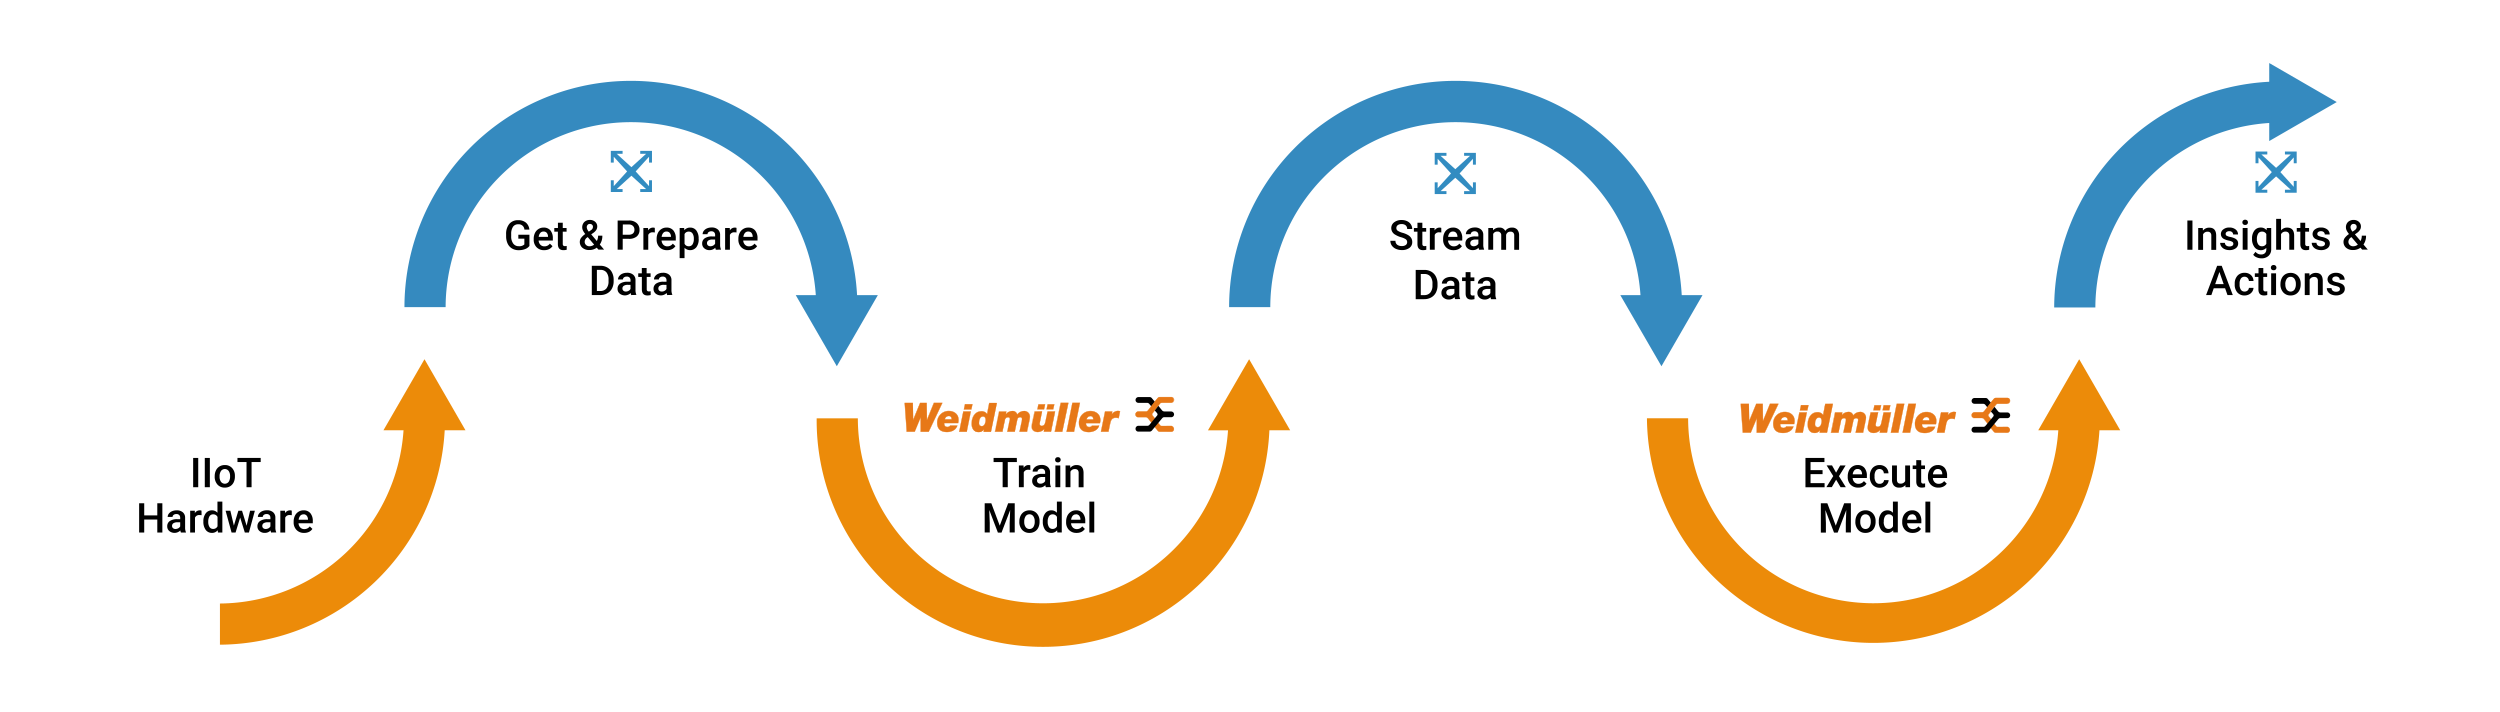 <svg xmlns="http://www.w3.org/2000/svg" viewBox="0 0 1214.29 346.03"><defs><style>.cls-1{fill:#fff;}.cls-2{fill:#ec8b09;}.cls-3{fill:#358abf;}.cls-4{fill:#e77817;}.cls-5{fill:#328cc1;}</style></defs><g id="Layer_2" data-name="Layer 2"><g id="Layer_2-2" data-name="Layer 2"><rect class="cls-1" width="1214.29" height="346.03"/><path class="cls-2" d="M1009.9,174.48,990,209h9.75a90,90,0,0,1-179.8-5.84h-20A110,110,0,0,0,1019.74,209h10.1Z"/><path class="cls-3" d="M807,177.88l19.94-34.54h-10.1A110,110,0,0,0,597,149.18h20a90,90,0,0,1,179.8-5.84H787Z"/><path class="cls-2" d="M606.72,174.48l-20,34.54h9.75a90,90,0,0,1-179.8-5.84h-20A110,110,0,0,0,616.56,209h10.1Z"/><path class="cls-3" d="M406.45,177.88l19.94-34.54h-10.1a110,110,0,0,0-219.84,5.84h20a90,90,0,0,1,179.8-5.84H386.5Z"/><g id="_40447896" data-name=" 40447896"><polygon class="cls-4" points="439.45 195.71 440.45 209.69 444.33 209.69 447.21 202.73 447.2 209.69 451.08 209.69 457.7 195.71 453.6 195.71 450.22 204.03 450.11 195.71 446.94 195.71 443.54 204.03 443.4 195.71 439.45 195.71"/></g><g id="_40537296" data-name=" 40537296"><path class="cls-4" d="M451.13,209.75h-4v-6.7l-2.78,6.7h-4v-.06l-1-14.05h4.08l.13,8.08,3.31-8.08h3.27v.06l.11,8,3.28-8.08h4.24l0,.09Zm-3.86-.13h3.78l6.55-13.85h-4l-3.36,8.29-.12,0-.11-8.26H447l-3.39,8.29-.12,0-.13-8.26h-3.82l1,13.85h3.78l2.87-6.91.12,0Z"/></g><g id="_40524360" data-name=" 40524360"><polygon class="cls-4" points="472.33 196.33 468.71 196.33 468.18 198.88 471.8 198.88 472.33 196.33"/></g><g id="_40518464" data-name=" 40518464"><path class="cls-4" d="M471.85,198.94H468.1l.56-2.67h3.75Zm-3.6-.13h3.5l.51-2.42h-3.5Z"/></g><g id="_40537232" data-name=" 40537232"><polygon class="cls-4" points="465.93 209.69 469.56 209.69 471.55 199.86 467.92 199.86 465.93 209.69"/></g><g id="_40537208" data-name=" 40537208"><path class="cls-4" d="M469.61,209.75h-3.76l0-.08,2-9.88h3.75v.08Zm-3.6-.13h3.49l2-9.7H468Z"/></g><g id="_42368160" data-name=" 42368160"><path class="cls-4" d="M461.53,206.74a1.56,1.56,0,0,1-1.43.68c-1.14,0-1.49-.84-1.49-1.85h6.78a6,6,0,0,0,.18-1.65c0-3-2.54-4.27-4.65-4.27a5.57,5.57,0,0,0-5.69,5.9c0,2.31,1.26,4.28,4.63,4.28,4.1,0,4.91-2.44,5.15-3.09Zm-2.6-3.05a1.89,1.89,0,0,1,1.88-1.6,1.24,1.24,0,0,1,1.38,1.28,1.75,1.75,0,0,1,0,.32Z"/></g><g id="_23394952" data-name=" 23394952"><path class="cls-4" d="M459.86,209.89c-3,0-4.7-1.58-4.7-4.34a5.64,5.64,0,0,1,5.77-6c2.34,0,4.71,1.49,4.71,4.34a6,6,0,0,1-.19,1.66v0h-6.76c0,1.14.49,1.72,1.42,1.72a1.43,1.43,0,0,0,1.37-.65l0,0h3.61l-.05.13a4.32,4.32,0,0,1-1.18,1.81A5.84,5.84,0,0,1,459.86,209.89Zm1.07-10.18a5.52,5.52,0,0,0-5.64,5.84c0,2.68,1.67,4.21,4.57,4.21,3.9,0,4.77-2.18,5.06-2.95h-3.36a1.61,1.61,0,0,1-1.46.67c-1,0-1.55-.66-1.55-1.91v-.06h6.79a5.76,5.76,0,0,0,.17-1.58C465.51,201.16,463.2,199.71,460.93,199.71Zm1.27,4h-3.36l0-.08a2,2,0,0,1,1.95-1.64,1.31,1.31,0,0,1,1.44,1.35,1.65,1.65,0,0,1,0,.32Zm-3.19-.13h3.09a1.94,1.94,0,0,0,0-.24,1.18,1.18,0,0,0-1.31-1.23A1.81,1.81,0,0,0,459,203.62Z"/></g><g id="_40521216" data-name=" 40521216"><path class="cls-4" d="M480.52,195.71l-.06.23-1,5.19a3,3,0,0,0-2.77-1.36c-2.84,0-4.72,2.51-4.72,6.11,0,1.16.41,4,3.47,4a2.92,2.92,0,0,0,2.53-1.4l-.18,1.25h3.55l2.87-14Zm-1.78,8.35c0,1.13-.48,2.94-1.89,2.94-1,0-1.33-.69-1.33-1.55,0-1.38.47-3.15,1.92-3.15.93,0,1.3.69,1.3,1.76Z"/></g><g id="_40521240" data-name=" 40521240"><path class="cls-4" d="M475.39,209.89a3.15,3.15,0,0,1-2.94-1.57,5.13,5.13,0,0,1-.6-2.44c0-3.69,1.93-6.17,4.79-6.17a3.07,3.07,0,0,1,2.73,1.26l1-5,.07-.29h3.77l0,.08-2.87,14h-3.68l.16-1.08A2.94,2.94,0,0,1,475.39,209.89Zm1.25-10.06c-2.79,0-4.66,2.43-4.66,6s2.84,3.88,3.41,3.88a2.84,2.84,0,0,0,2.48-1.37l.12.05-.18,1.18h3.43l2.84-13.85h-3.51l-.05.19-1.08,5.33-.09-.13A2.9,2.9,0,0,0,476.64,199.83Zm.21,7.24c-.89,0-1.4-.59-1.4-1.62,0-1.48.52-3.22,2-3.22.9,0,1.36.62,1.36,1.83S478.28,207.07,476.85,207.07Zm.59-4.71c-1.37,0-1.86,1.66-1.86,3.09a1.3,1.3,0,0,0,1.27,1.49c1.34,0,1.83-1.72,1.83-2.88S478.26,202.36,477.44,202.36Z"/></g><g id="_40521168" data-name=" 40521168"><path class="cls-4" d="M483.25,209.68h3.62l1.18-5.61a1.5,1.5,0,0,1,1.52-1.41.79.79,0,0,1,.91.88,4.38,4.38,0,0,1-.15.88l-1.09,5.26h3.62l1.25-5.92a1.31,1.31,0,0,1,1.37-1.1.83.83,0,0,1,.93.91c0,.28-.18,1.21-.21,1.4l-1,4.71h3.63l1.15-5.59a9.52,9.52,0,0,0,.22-1.5,2.69,2.69,0,0,0-3-2.94,4.08,4.08,0,0,0-3.14,1.69,2.3,2.3,0,0,0-2.53-1.69,4,4,0,0,0-3,1.6h0l.27-1.39h-3.51l-2,9.82Z"/></g><g id="_40521192" data-name=" 40521192"><path class="cls-4" d="M498.9,209.75h-3.75v-.08l1-4.76a10.42,10.42,0,0,0,.21-1.34.78.78,0,0,0-.87-.85,1.26,1.26,0,0,0-1.31,1.05l-1.26,6h-3.75l1.11-5.35a4.53,4.53,0,0,0,.15-.86c0-.55-.28-.82-.85-.82-.79,0-1.28.46-1.46,1.36l-1.18,5.67h-3.76l0-.08,2-9.88h3.64l-.25,1.29a4,4,0,0,1,3-1.49,2.35,2.35,0,0,1,2.56,1.61,4.09,4.09,0,0,1,3.11-1.61,2.77,2.77,0,0,1,3.08,3,6.66,6.66,0,0,1-.17,1.2c0,.11,0,.21-.05.31Zm-3.6-.13h3.5l1.14-5.55c0-.09,0-.2.06-.31a7.28,7.28,0,0,0,.16-1.17,2.63,2.63,0,0,0-3-2.88,4,4,0,0,0-3.09,1.67l-.08.1,0-.13c-.21-1-1.11-1.64-2.47-1.64a4,4,0,0,0-3,1.58l0,0h-.14l.27-1.39h-3.39l-2,9.7h3.5l1.16-5.56a1.57,1.57,0,0,1,1.59-1.46.85.85,0,0,1,1,.94,4.74,4.74,0,0,1-.14.89l-1.09,5.19h3.5l1.24-5.88a1.37,1.37,0,0,1,1.43-1.14.9.9,0,0,1,1,1,12.78,12.78,0,0,1-.21,1.36v0Z"/></g><g id="_40521456" data-name=" 40521456"><path class="cls-4" d="M512.43,199.86h-3.62l-.84,4c-.3,1.21-.37,3-2,3a.94.94,0,0,1-1-.89,4.09,4.09,0,0,1,.14-1l1.08-5.11h-3.62c-1.1,5.23-1.43,6.54-1.43,7.36,0,1.81,1.29,2.61,2.94,2.61a4.13,4.13,0,0,0,3.14-1.53h0l-.29,1.38h3.52l2-9.82Z"/></g><g id="_40522664" data-name=" 40522664"><path class="cls-4" d="M504,209.89c-1.88,0-3-1-3-2.67a28.8,28.8,0,0,1,.79-4.38c.18-.82.39-1.81.63-3l0-.05h3.75l0,.08L505.14,205a3.74,3.74,0,0,0-.15,1,.88.88,0,0,0,1,.83c1.34,0,1.59-1.25,1.81-2.36,0-.21.08-.4.13-.58l.85-4.06h3.75v.08l-2,9.88h-3.64l.27-1.28A4.21,4.21,0,0,1,504,209.89Zm-1.46-10c-.25,1.17-.45,2.14-.63,3a28.53,28.53,0,0,0-.79,4.35c0,1.62,1,2.54,2.88,2.54a4,4,0,0,0,3.09-1.5l0,0h.14l-.29,1.38h3.39l2-9.7h-3.5l-.83,4c0,.18-.08.37-.12.57-.24,1.16-.5,2.47-1.94,2.47a1,1,0,0,1-1.1-1,4.15,4.15,0,0,1,.14-1l1.07-5Z"/></g><g id="_42376512" data-name=" 42376512"><polygon class="cls-4" points="503.87 198.82 507.09 198.82 507.61 196.38 504.38 196.38 503.87 198.82"/></g><g id="_40523224" data-name=" 40523224"><path class="cls-4" d="M507.14,198.88h-3.35l.54-2.56h3.35v.07Zm-3.2-.12H507l.49-2.32h-3.1Z"/></g><g id="_40522784" data-name=" 40522784"><polygon class="cls-4" points="508.35 198.82 511.57 198.82 512.09 196.38 508.86 196.38 508.35 198.82"/></g><g id="_42377208" data-name=" 42377208"><path class="cls-4" d="M511.62,198.88h-3.35l.54-2.56h3.35Zm-3.19-.12h3.09l.49-2.32h-3.1Z"/></g><g id="_42389096" data-name=" 42389096"><polygon class="cls-4" points="515.22 195.67 518.88 195.67 515.99 209.69 512.36 209.69 515.22 195.67"/></g><g id="_42390024" data-name=" 42390024"><path class="cls-4" d="M516,209.75h-3.76l0-.08,2.87-14.06H519v.07Zm-3.6-.13h3.5l2.86-13.89h-3.53Z"/></g><g id="_42390336" data-name=" 42390336"><polygon class="cls-4" points="520.88 195.67 524.53 195.67 521.69 209.69 518.06 209.69 520.88 195.67"/></g><g id="_42379168" data-name=" 42379168"><path class="cls-4" d="M521.74,209.75H518l0-.08,2.83-14.06h3.78v.07Zm-3.6-.13h3.5l2.82-13.89h-3.53Z"/></g><g id="_42414704" data-name=" 42414704"><path class="cls-4" d="M530.37,206.77a1.54,1.54,0,0,1-1.42.68c-1.14,0-1.49-.85-1.49-1.85h6.78a6.12,6.12,0,0,0,.18-1.65c0-3-2.55-4.27-4.65-4.27a5.57,5.57,0,0,0-5.7,5.9c0,2.31,1.28,4.28,4.65,4.28,4.1,0,4.9-2.45,5.13-3.09Zm-2.6-3.06a1.9,1.9,0,0,1,1.89-1.59A1.24,1.24,0,0,1,531,203.4c0,.09,0,.22,0,.31Z"/></g><g id="_42416296" data-name=" 42416296"><path class="cls-4" d="M528.72,209.92c-4.25,0-4.71-3-4.71-4.34a5.64,5.64,0,0,1,5.76-6c2.34,0,4.71,1.49,4.71,4.33a6,6,0,0,1-.18,1.66l0,0h-6.76c0,1.14.5,1.72,1.43,1.72a1.47,1.47,0,0,0,1.37-.64l0,0h3.6l-.05.13a4.23,4.23,0,0,1-1.17,1.81A5.8,5.8,0,0,1,528.72,209.92Zm1-10.17a5.51,5.51,0,0,0-5.63,5.83c0,2.68,1.67,4.21,4.58,4.21,3.9,0,4.76-2.18,5-3h-3.35a1.59,1.59,0,0,1-1.46.68c-1,0-1.55-.66-1.55-1.91v-.07h6.79a5.72,5.72,0,0,0,.17-1.58C534.36,201.19,532.05,199.75,529.77,199.75Zm1.28,4h-3.36l0-.08a2,2,0,0,1,1.95-1.64,1.31,1.31,0,0,1,1.44,1.35,2.13,2.13,0,0,1,0,.32Zm-3.19-.12h3.08a1,1,0,0,0,0-.25,1.18,1.18,0,0,0-1.31-1.22A1.8,1.8,0,0,0,527.86,203.65Z"/></g><g id="_42416216" data-name=" 42416216"><path class="cls-4" d="M534.77,209.68h3.62l.83-4.12c.42-2,1.19-2.66,2.73-2.66a4.19,4.19,0,0,1,1.39.24l.68-3.39a4,4,0,0,0-1.29-.14,3.66,3.66,0,0,0-2.76,1.72l0,.18.31-1.67h-3.51l-2,9.84Z"/></g><g id="_42415864" data-name=" 42415864"><path class="cls-4" d="M538.45,209.75h-3.76l0-.08,2-9.89h3.64l-.24,1.28a3.72,3.72,0,0,1,2.65-1.52,3.92,3.92,0,0,1,1.31.15l.05,0v.06l-.69,3.46-.07,0A4,4,0,0,0,542,203c-1.55,0-2.27.71-2.67,2.61Zm-3.61-.13h3.5l.82-4.07c.41-2,1.17-2.71,2.79-2.71a4.14,4.14,0,0,1,1.34.22l.65-3.26a3.7,3.7,0,0,0-1.21-.13,3.62,3.62,0,0,0-2.7,1.68l0,.17-.12,0,.3-1.59h-3.39Z"/></g><g id="_42376728" data-name=" 42376728"><path d="M552.92,195.67a1.37,1.37,0,0,1-1.37-1.37,1.44,1.44,0,0,1,1.37-1.44h5.53a1.35,1.35,0,0,1,1,.53l1.58,1.86-1.76,2.19-.85-1a1.47,1.47,0,0,0-1.22-.77Z"/></g><g id="_42385384" data-name=" 42385384"><path class="cls-4" d="M568.87,206.84a1.51,1.51,0,0,1,1.31,1.53,1.31,1.31,0,0,1-1.31,1.31h-5.52a1.36,1.36,0,0,1-1-.44l-1.68-2.07,1.72-2,1,1.21a1.16,1.16,0,0,0,1.16.51Z"/></g><g id="_42382144" data-name=" 42382144"><path class="cls-4" d="M563.35,209.75a1.43,1.43,0,0,1-1-.47l-1.71-2.11,0,0,1.77-2.11.05.06,1,1.21a1.11,1.11,0,0,0,1.11.49h4.31a1.59,1.59,0,0,1,1.38,1.59,1.38,1.38,0,0,1-1.38,1.39Zm-2.57-2.58,1.65,2a1.32,1.32,0,0,0,.92.41h5.52a1.25,1.25,0,0,0,1.25-1.26,1.45,1.45,0,0,0-1.25-1.46h-4.31a1.22,1.22,0,0,1-1.21-.54l-.93-1.14Z"/></g><g id="_42382064" data-name=" 42382064"><path class="cls-4" d="M569,195.66H564.6c-.7,0-.85.11-.85.11l-.13.11L560,200.56a1.12,1.12,0,0,0-.35.75,1.44,1.44,0,0,0,.39.75l1.07,1.41-1.69,2.05-1.81-2.29a1.55,1.55,0,0,0-1.1-.58h-3.71a1.33,1.33,0,0,1-1.28-1.36,1.41,1.41,0,0,1,1.32-1.42h3.71a1.16,1.16,0,0,0,.58-.12,2.53,2.53,0,0,0,.48-.41l3.79-4.93.93-1.09a1.42,1.42,0,0,1,.9-.46h5.61a1.31,1.31,0,0,1,1.31,1.31,1.4,1.4,0,0,1-1.23,1.49Z"/></g><g id="_42381920" data-name=" 42381920"><path class="cls-4" d="M559.45,205.62l-1.86-2.35a1.5,1.5,0,0,0-1-.56h-3.74a1.38,1.38,0,0,1-1.34-1.42,1.47,1.47,0,0,1,1.38-1.48h3.71a1.09,1.09,0,0,0,.54-.12,2.59,2.59,0,0,0,.47-.39l3.79-4.93.93-1.09a1.45,1.45,0,0,1,1-.49h5.61a1.38,1.38,0,0,1,1.38,1.38,1.48,1.48,0,0,1-1.29,1.56H564.6a2,2,0,0,0-.81.09l-.13.11-3.58,4.67a1.09,1.09,0,0,0-.34.71,1.51,1.51,0,0,0,.37.71l1.11,1.45,0,0Zm-2.88-3a1.59,1.59,0,0,1,1.12.61l1.76,2.23,1.61-1.95-1-1.37a1.49,1.49,0,0,1-.41-.79,1.23,1.23,0,0,1,.38-.8l3.58-4.67.14-.12s.19-.12.89-.12H569a1.33,1.33,0,0,0,1.17-1.43,1.25,1.25,0,0,0-1.25-1.25h-5.61a1.37,1.37,0,0,0-.86.44l-.92,1.09-3.79,4.93a2.49,2.49,0,0,1-.5.42,1.2,1.2,0,0,1-.61.13h-3.71a1.34,1.34,0,0,0-1.25,1.36,1.25,1.25,0,0,0,1.21,1.29h3.74Z"/></g><g id="_42465360" data-name=" 42465360"><path d="M568.89,199.87a1.41,1.41,0,0,1,1.37,1.41,1.37,1.37,0,0,1-1.37,1.36h-3.43a1.16,1.16,0,0,0-.56.15,2.07,2.07,0,0,0-.53.5L560.43,208l-.95,1.13a1.65,1.65,0,0,1-1,.52h-5.61a1.37,1.37,0,0,1-1.32-1.41,1.42,1.42,0,0,1,1.37-1.43h4.23a1.29,1.29,0,0,0,1.07-.38l3.66-4.42a1.16,1.16,0,0,0,.37-.78,1.53,1.53,0,0,0-.42-.77l-.94-1.07,1.73-2.27,1.75,2.12a1.46,1.46,0,0,0,1.09.6Z"/></g><g id="_40447896-2" data-name=" 40447896"><polygon class="cls-4" points="845.52 196.16 846.52 210.14 850.4 210.14 853.29 203.19 853.28 210.14 857.16 210.14 863.77 196.16 859.67 196.16 856.29 204.49 856.18 196.16 853.01 196.16 849.61 204.49 849.47 196.16 845.52 196.16"/></g><g id="_40537296-2" data-name=" 40537296"><path class="cls-4" d="M857.2,210.21h-4v-6.7l-2.78,6.7h-4v-.06l-1-14.05h4.08l.13,8.08L853,196.1h3.27v.06l.1,8,3.28-8.08h4.24l0,.09Zm-3.86-.13h3.78l6.56-13.85h-4l-3.36,8.28-.12,0-.11-8.26h-3.07l-3.39,8.28-.12,0-.13-8.26h-3.82l1,13.85h3.78l2.87-6.91.12,0Z"/></g><g id="_40524360-2" data-name=" 40524360"><polygon class="cls-4" points="878.4 196.79 874.78 196.79 874.25 199.34 877.87 199.34 878.4 196.79"/></g><g id="_40518464-2" data-name=" 40518464"><path class="cls-4" d="M877.92,199.4h-3.75l.56-2.67h3.75Zm-3.59-.13h3.49l.51-2.42h-3.5Z"/></g><g id="_40537232-2" data-name=" 40537232"><polygon class="cls-4" points="872 210.14 875.63 210.14 877.62 200.31 873.99 200.31 872 210.14"/></g><g id="_40537208-2" data-name=" 40537208"><path class="cls-4" d="M875.68,210.21h-3.75v-.08l2-9.88h3.76l0,.08Zm-3.6-.13h3.5l2-9.7H874Z"/></g><g id="_42368160-2" data-name=" 42368160"><path class="cls-4" d="M867.6,207.2a1.56,1.56,0,0,1-1.43.68c-1.14,0-1.49-.84-1.49-1.85h6.78a5.7,5.7,0,0,0,.19-1.65c0-3-2.55-4.27-4.65-4.27a5.57,5.57,0,0,0-5.7,5.9c0,2.31,1.27,4.28,4.63,4.28,4.11,0,4.91-2.44,5.15-3.09Zm-2.6-3a1.89,1.89,0,0,1,1.88-1.6,1.24,1.24,0,0,1,1.38,1.28,1.75,1.75,0,0,1,0,.32Z"/></g><g id="_23394952-2" data-name=" 23394952"><path class="cls-4" d="M865.93,210.35c-3,0-4.7-1.58-4.7-4.34a5.64,5.64,0,0,1,5.77-6c2.34,0,4.71,1.49,4.71,4.33a6.07,6.07,0,0,1-.19,1.67v0h-6.76c0,1.15.49,1.73,1.42,1.73a1.43,1.43,0,0,0,1.37-.65l0,0h3.61l0,.13a4.32,4.32,0,0,1-1.18,1.81A5.84,5.84,0,0,1,865.93,210.35ZM867,200.17a5.52,5.52,0,0,0-5.64,5.84c0,2.68,1.67,4.21,4.57,4.21,3.9,0,4.77-2.18,5.06-2.95h-3.35a1.63,1.63,0,0,1-1.47.67c-1,0-1.55-.66-1.55-1.91V206h6.79a5.79,5.79,0,0,0,.17-1.59C871.58,201.62,869.28,200.17,867,200.17Zm1.27,4h-3.36l0-.08a2,2,0,0,1,1.94-1.64,1.3,1.3,0,0,1,1.44,1.34,1.75,1.75,0,0,1,0,.33Zm-3.19-.13h3.09a2.11,2.11,0,0,0,0-.25,1.18,1.18,0,0,0-1.31-1.22A1.81,1.81,0,0,0,865.08,204.08Z"/></g><g id="_40521216-2" data-name=" 40521216"><path class="cls-4" d="M886.59,196.16l-.06.24-1,5.19a3,3,0,0,0-2.77-1.36c-2.83,0-4.72,2.51-4.72,6.11,0,1.16.41,3.95,3.47,3.95a2.94,2.94,0,0,0,2.54-1.4l-.19,1.25h3.56l2.86-14Zm-1.78,8.35c0,1.14-.47,3-1.88,3-1,0-1.34-.69-1.34-1.55,0-1.38.47-3.15,1.92-3.15.94,0,1.3.69,1.3,1.75Z"/></g><g id="_40521240-2" data-name=" 40521240"><path class="cls-4" d="M881.46,210.35a3.16,3.16,0,0,1-2.94-1.57,5.24,5.24,0,0,1-.59-2.44c0-3.69,1.92-6.18,4.78-6.18a3.13,3.13,0,0,1,2.74,1.26l1-5,.07-.29h3.77l0,.08-2.87,14h-3.68l.16-1.08A2.94,2.94,0,0,1,881.46,210.35Zm1.25-10.06c-2.78,0-4.66,2.43-4.66,6.05s2.84,3.88,3.41,3.88a2.87,2.87,0,0,0,2.48-1.37l.12.05-.17,1.18h3.42l2.84-13.85h-3.51l0,.18-1.09,5.34-.09-.13A2.9,2.9,0,0,0,882.71,200.29Zm.22,7.24c-.89,0-1.4-.59-1.4-1.62,0-1.49.52-3.22,2-3.22.9,0,1.36.62,1.36,1.82S884.35,207.53,882.93,207.53Zm.58-4.71c-.86,0-1.86.81-1.86,3.09a1.3,1.3,0,0,0,1.28,1.49c1.33,0,1.82-1.72,1.82-2.89S884.33,202.82,883.51,202.82Z"/></g><g id="_40521168-2" data-name=" 40521168"><path class="cls-4" d="M889.32,210.14H893l1.17-5.61a1.5,1.5,0,0,1,1.52-1.41.79.79,0,0,1,.91.88,5.2,5.2,0,0,1-.14.88l-1.1,5.26h3.62l1.25-5.92a1.31,1.31,0,0,1,1.37-1.1.84.84,0,0,1,.94.91c0,.28-.19,1.21-.22,1.4l-1,4.71h3.62l1.16-5.59a11,11,0,0,0,.22-1.51,2.69,2.69,0,0,0-3-2.93,4.08,4.08,0,0,0-3.15,1.69,2.3,2.3,0,0,0-2.53-1.69,4,4,0,0,0-3,1.6h0l.27-1.39h-3.52l-2,9.82Z"/></g><g id="_40521192-2" data-name=" 40521192"><path class="cls-4" d="M905,210.21h-3.75v-.08l1-4.72a10.61,10.61,0,0,0,.21-1.38.77.77,0,0,0-.87-.85,1.25,1.25,0,0,0-1.31,1l-1.26,6h-3.75l1.12-5.35a5,5,0,0,0,.14-.86c0-.55-.28-.82-.85-.82-.79,0-1.28.46-1.46,1.36L893,210.21h-3.76l0-.08,2-9.88h3.64l-.25,1.29a4,4,0,0,1,3-1.49,2.36,2.36,0,0,1,2.57,1.61,4.06,4.06,0,0,1,3.11-1.61,2.76,2.76,0,0,1,3.07,3,7.66,7.66,0,0,1-.16,1.19c0,.12-.05.23-.06.33Zm-3.6-.13h3.5l1.15-5.55a2.21,2.21,0,0,1,.06-.32,7.5,7.5,0,0,0,.15-1.17,2.62,2.62,0,0,0-2.94-2.87,4,4,0,0,0-3.1,1.67l-.08.1,0-.13c-.21-1-1.11-1.64-2.47-1.64a4,4,0,0,0-3,1.58l0,0h-.14l.27-1.39h-3.39l-2,9.7h3.5l1.16-5.56a1.55,1.55,0,0,1,1.58-1.46.86.86,0,0,1,1,.94,4.38,4.38,0,0,1-.15.88l-1.08,5.2h3.49l1.24-5.88a1.37,1.37,0,0,1,1.43-1.14.89.89,0,0,1,1,1,11.82,11.82,0,0,1-.22,1.4Z"/></g><g id="_40521456-2" data-name=" 40521456"><path class="cls-4" d="M918.51,200.32h-3.63l-.84,4c-.29,1.21-.37,3-2,3a.94.94,0,0,1-1-.89,3.84,3.84,0,0,1,.15-1l1.07-5.11H908.6c-1.1,5.23-1.43,6.54-1.43,7.36,0,1.81,1.29,2.61,2.94,2.61a4.16,4.16,0,0,0,3.14-1.53h0l-.3,1.38h3.52l2-9.82Z"/></g><g id="_40522664-2" data-name=" 40522664"><path class="cls-4" d="M910.11,210.35c-1.88,0-3-1-3-2.67a28.39,28.39,0,0,1,.8-4.41c.17-.82.38-1.79.63-3v-.05h3.75v.08l-1.08,5.11a3.74,3.74,0,0,0-.15,1,.88.88,0,0,0,1,.83c1.34,0,1.59-1.26,1.81-2.36,0-.21.08-.4.13-.58l.85-4.06h3.75v.08l-2,9.88h-3.64l.27-1.28A4.19,4.19,0,0,1,910.11,210.35Zm-1.46-10c-.24,1.15-.45,2.11-.62,2.92a29.79,29.79,0,0,0-.8,4.38c0,1.62,1,2.54,2.88,2.54a4,4,0,0,0,3.09-1.5l0,0h.14l-.29,1.38h3.39l2-9.7h-3.5l-.83,4q-.06.27-.12.57c-.24,1.16-.5,2.47-1.94,2.47a1,1,0,0,1-1.1-1,3.89,3.89,0,0,1,.15-1l1.06-5Z"/></g><g id="_42376512-2" data-name=" 42376512"><polygon class="cls-4" points="909.94 199.28 913.16 199.28 913.68 196.84 910.45 196.84 909.94 199.28"/></g><g id="_40523224-2" data-name=" 40523224"><path class="cls-4" d="M913.21,199.34h-3.35l.54-2.56h3.35v.07Zm-3.19-.12h3.09l.49-2.32h-3.1Z"/></g><g id="_40522784-2" data-name=" 40522784"><polygon class="cls-4" points="914.42 199.28 917.64 199.28 918.16 196.84 914.93 196.84 914.42 199.28"/></g><g id="_42377208-2" data-name=" 42377208"><path class="cls-4" d="M917.7,199.34h-3.35l.53-2.56h3.35Zm-3.2-.12h3.09l.49-2.32H915Z"/></g><g id="_42389096-2" data-name=" 42389096"><polygon class="cls-4" points="921.29 196.13 924.95 196.13 922.06 210.14 918.43 210.14 921.29 196.13"/></g><g id="_42390024-2" data-name=" 42390024"><path class="cls-4" d="M922.11,210.21h-3.75v-.08l2.87-14.06H925l0,.07Zm-3.6-.13H922l2.86-13.89h-3.53Z"/></g><g id="_42390336-2" data-name=" 42390336"><polygon class="cls-4" points="926.95 196.13 930.61 196.13 927.76 210.14 924.13 210.14 926.95 196.13"/></g><g id="_42379168-2" data-name=" 42379168"><path class="cls-4" d="M927.81,210.21h-3.75v-.08l2.83-14.06h3.78v.07Zm-3.6-.13h3.5l2.82-13.89H927Z"/></g><g id="_42414704-2" data-name=" 42414704"><path class="cls-4" d="M936.44,207.23a1.54,1.54,0,0,1-1.42.68c-1.14,0-1.49-.85-1.49-1.85h6.78a6.12,6.12,0,0,0,.18-1.65c0-3-2.54-4.27-4.65-4.27a5.56,5.56,0,0,0-5.69,5.9c0,2.3,1.27,4.27,4.64,4.27,4.1,0,4.9-2.44,5.13-3.08Zm-2.6-3.06a1.9,1.9,0,0,1,1.89-1.59,1.24,1.24,0,0,1,1.38,1.28,1.65,1.65,0,0,1,0,.31Z"/></g><g id="_42416296-2" data-name=" 42416296"><path class="cls-4" d="M934.79,210.38c-4.25,0-4.71-3-4.71-4.34a5.64,5.64,0,0,1,5.76-6c2.34,0,4.72,1.49,4.72,4.33a6,6,0,0,1-.19,1.66v.05H933.6c0,1.14.49,1.72,1.42,1.72a1.45,1.45,0,0,0,1.37-.64l0,0H940l0,.13a4.29,4.29,0,0,1-1.17,1.81A5.8,5.8,0,0,1,934.79,210.38Zm1.05-10.17a5.51,5.51,0,0,0-5.63,5.83c0,2.68,1.67,4.21,4.58,4.21,3.9,0,4.76-2.18,5-3h-3.35A1.59,1.59,0,0,1,935,208c-1,0-1.55-.66-1.55-1.91V206h6.79a5.72,5.72,0,0,0,.17-1.58C940.43,201.65,938.12,200.21,935.84,200.21Zm1.28,4h-3.36l0-.08a2,2,0,0,1,2-1.64,1.31,1.31,0,0,1,1.44,1.35,2.13,2.13,0,0,1,0,.32Zm-3.19-.12H937a2,2,0,0,0,0-.25,1.18,1.18,0,0,0-1.31-1.22A1.8,1.8,0,0,0,933.93,204.11Z"/></g><g id="_42416216-2" data-name=" 42416216"><path class="cls-4" d="M940.84,210.14h3.63l.82-4.12c.42-2,1.19-2.66,2.73-2.66a3.91,3.91,0,0,1,1.39.24l.68-3.39a3.92,3.92,0,0,0-1.28-.14,3.66,3.66,0,0,0-2.77,1.72l0,.18.31-1.67H942.8l-2,9.84Z"/></g><g id="_42415864-2" data-name=" 42415864"><path class="cls-4" d="M944.52,210.21h-3.76l0-.08,2-9.89h3.64l-.24,1.28a3.72,3.72,0,0,1,2.66-1.52,3.9,3.9,0,0,1,1.3.15l0,0v.06l-.69,3.45-.07,0a4.06,4.06,0,0,0-1.37-.24c-1.54,0-2.27.71-2.67,2.61Zm-3.6-.13h3.49l.82-4.08c.42-2,1.17-2.7,2.79-2.7a4.14,4.14,0,0,1,1.34.22l.66-3.26a3.74,3.74,0,0,0-1.21-.13,3.63,3.63,0,0,0-2.71,1.68l0,.17-.13,0,.3-1.59h-3.39Z"/></g><g id="_42376728-2" data-name=" 42376728"><path d="M959,196.12a1.36,1.36,0,0,1-1.36-1.36,1.44,1.44,0,0,1,1.36-1.45h5.53a1.34,1.34,0,0,1,1,.54l1.58,1.86-1.76,2.19-.85-1a1.47,1.47,0,0,0-1.22-.77Z"/></g><g id="_42385384-2" data-name=" 42385384"><path class="cls-4" d="M974.94,207.29a1.52,1.52,0,0,1,1.32,1.53,1.32,1.32,0,0,1-1.32,1.32h-5.52a1.36,1.36,0,0,1-1-.44l-1.68-2.07,1.72-2,1,1.2a1.13,1.13,0,0,0,1.15.52Z"/></g><g id="_42382144-2" data-name=" 42382144"><path class="cls-4" d="M969.42,210.21a1.37,1.37,0,0,1-1-.47l-1.72-2.11,0,0,1.77-2.11,0,.06,1,1.2a1.08,1.08,0,0,0,1.1.49h4.31a1.58,1.58,0,0,1,1.38,1.59,1.38,1.38,0,0,1-1.38,1.38Zm-2.57-2.58,1.65,2a1.35,1.35,0,0,0,.92.41h5.52a1.25,1.25,0,0,0,1.25-1.26,1.45,1.45,0,0,0-1.25-1.46h-4.31a1.2,1.2,0,0,1-1.2-.54l-.94-1.14Z"/></g><g id="_42382064-2" data-name=" 42382064"><path class="cls-4" d="M975,196.12h-4.36c-.7,0-.85.11-.85.11l-.13.11L966.1,201a1.12,1.12,0,0,0-.35.75,1.52,1.52,0,0,0,.39.75l1.07,1.41-1.69,2-1.81-2.29a1.52,1.52,0,0,0-1.1-.58h-3.7a1.33,1.33,0,0,1-1.28-1.36,1.41,1.41,0,0,1,1.31-1.42h3.71a1.22,1.22,0,0,0,.58-.13,2.31,2.31,0,0,0,.48-.4l3.79-4.93.93-1.09a1.42,1.42,0,0,1,.91-.47h5.6a1.32,1.32,0,0,1,1.32,1.32,1.4,1.4,0,0,1-1.23,1.49Z"/></g><g id="_42381920-2" data-name=" 42381920"><path class="cls-4" d="M965.52,206.08l-1.86-2.35a1.5,1.5,0,0,0-1-.56h-3.73a1.39,1.39,0,0,1-1.35-1.42,1.47,1.47,0,0,1,1.38-1.48h3.71a1.31,1.31,0,0,0,.55-.12,2.31,2.31,0,0,0,.46-.39l3.79-4.93.93-1.09a1.41,1.41,0,0,1,1-.49h5.6a1.38,1.38,0,0,1,1.38,1.38,1.48,1.48,0,0,1-1.29,1.56h-4.36a2,2,0,0,0-.81.09l-.13.11-3.58,4.67a1.06,1.06,0,0,0-.34.71,1.57,1.57,0,0,0,.37.71l1.11,1.45,0,0Zm-2.88-3a1.59,1.59,0,0,1,1.12.61l1.76,2.23,1.61-1.95-1-1.37a1.43,1.43,0,0,1-.4-.79,1.24,1.24,0,0,1,.37-.8l3.58-4.67.14-.12s.19-.12.89-.12H975a1.33,1.33,0,0,0,1.17-1.43,1.25,1.25,0,0,0-1.25-1.25h-5.6a1.3,1.3,0,0,0-.86.44l-.93,1.09-3.79,4.93a2.93,2.93,0,0,1-.5.42,1.2,1.2,0,0,1-.61.13h-3.71a1.34,1.34,0,0,0-1.25,1.36,1.25,1.25,0,0,0,1.22,1.29h3.73Z"/></g><g id="_42465360-2" data-name=" 42465360"><path d="M975,200.33a1.4,1.4,0,0,1,1.37,1.41A1.36,1.36,0,0,1,975,203.1h-3.43a1.23,1.23,0,0,0-.56.14,2.47,2.47,0,0,0-.53.51l-3.94,4.73-1,1.12a1.64,1.64,0,0,1-1,.53h-5.62a1.36,1.36,0,0,1-1.31-1.41A1.42,1.42,0,0,1,959,207.3h4.24a1.28,1.28,0,0,0,1.06-.38L968,202.5a1.2,1.2,0,0,0,.36-.78,1.46,1.46,0,0,0-.42-.77l-.94-1.07,1.74-2.27,1.74,2.12a1.46,1.46,0,0,0,1.09.6Z"/></g><path d="M96.28,236.65H93.82V222.43h2.46Z"/><path d="M101.93,236.65H99.47V222.43h2.46Z"/><path d="M104.29,231.26a6.21,6.21,0,0,1,.61-2.79,4.55,4.55,0,0,1,1.73-1.92,5,5,0,0,1,2.56-.67,4.6,4.6,0,0,1,3.47,1.38,5.41,5.41,0,0,1,1.44,3.65v.56a6.28,6.28,0,0,1-.6,2.79,4.43,4.43,0,0,1-1.72,1.91,4.86,4.86,0,0,1-2.58.67,4.6,4.6,0,0,1-3.58-1.49,5.71,5.71,0,0,1-1.34-4Zm2.37.21a4.22,4.22,0,0,0,.68,2.55,2.34,2.34,0,0,0,3.74,0,4.69,4.69,0,0,0,.67-2.75,4.17,4.17,0,0,0-.69-2.53,2.32,2.32,0,0,0-3.71,0A4.6,4.6,0,0,0,106.66,231.47Z"/><path d="M126.62,224.42h-4.43v12.23h-2.45V224.42h-4.4v-2h11.28Z"/><path d="M78.86,258.65H76.4v-6.31H70.05v6.31H67.58V244.43h2.47v5.92H76.4v-5.92h2.46Z"/><path d="M87.87,258.65a3.38,3.38,0,0,1-.27-1,4,4,0,0,1-5.38.27,2.88,2.88,0,0,1-1-2.24,3,3,0,0,1,1.25-2.6,6.12,6.12,0,0,1,3.59-.9h1.46v-.69a1.89,1.89,0,0,0-.46-1.32,1.82,1.82,0,0,0-1.4-.49,2.11,2.11,0,0,0-1.33.41,1.26,1.26,0,0,0-.51,1H81.44A2.66,2.66,0,0,1,82,249.5a3.9,3.9,0,0,1,1.57-1.19,5.58,5.58,0,0,1,2.21-.43,4.4,4.4,0,0,1,3,.94,3.33,3.33,0,0,1,1.13,2.62v4.76a5.39,5.39,0,0,0,.4,2.28v.17Zm-2.61-1.71a2.76,2.76,0,0,0,1.32-.34,2.32,2.32,0,0,0,.94-.92v-2H86.24a3.53,3.53,0,0,0-2,.46,1.48,1.48,0,0,0-.67,1.3,1.36,1.36,0,0,0,.46,1.09A1.74,1.74,0,0,0,85.26,256.94Z"/><path d="M97.91,250.25a5.15,5.15,0,0,0-1-.08,2.19,2.19,0,0,0-2.2,1.25v7.23H92.37V248.08h2.27l0,1.18a2.69,2.69,0,0,1,2.39-1.38,2.23,2.23,0,0,1,.84.14Z"/><path d="M98.78,253.28a6.27,6.27,0,0,1,1.13-3.92,3.64,3.64,0,0,1,3-1.48,3.42,3.42,0,0,1,2.71,1.18v-5.41H108v15h-2.14l-.12-1.1a3.5,3.5,0,0,1-2.84,1.29,3.64,3.64,0,0,1-3-1.49A6.56,6.56,0,0,1,98.78,253.28Zm2.37.21a4.41,4.41,0,0,0,.62,2.51,2,2,0,0,0,1.76.91,2.25,2.25,0,0,0,2.13-1.3V251.1a2.2,2.2,0,0,0-2.11-1.27,2,2,0,0,0-1.78.91A5,5,0,0,0,101.15,253.49Z"/><path d="M119.79,255.37l1.68-7.29h2.32l-2.88,10.57h-2l-2.26-7.26-2.23,7.26h-1.95l-2.89-10.57h2.31l1.71,7.22,2.17-7.22h1.79Z"/><path d="M131.69,258.65a3.67,3.67,0,0,1-.28-1,3.67,3.67,0,0,1-2.77,1.18,3.72,3.72,0,0,1-2.6-.91,2.88,2.88,0,0,1-1-2.24,3,3,0,0,1,1.25-2.6,6.1,6.1,0,0,1,3.59-.9h1.46v-.69a1.89,1.89,0,0,0-.46-1.32,1.84,1.84,0,0,0-1.4-.49,2.11,2.11,0,0,0-1.33.41,1.27,1.27,0,0,0-.52,1h-2.37a2.6,2.6,0,0,1,.58-1.63,3.87,3.87,0,0,1,1.56-1.19,5.67,5.67,0,0,1,2.22-.43,4.42,4.42,0,0,1,3,.94,3.33,3.33,0,0,1,1.13,2.62v4.76a5.39,5.39,0,0,0,.4,2.28v.17Zm-2.61-1.71a2.76,2.76,0,0,0,1.32-.34,2.32,2.32,0,0,0,.94-.92v-2h-1.28a3.59,3.59,0,0,0-2,.46,1.5,1.5,0,0,0-.66,1.3,1.39,1.39,0,0,0,.45,1.09A1.78,1.78,0,0,0,129.08,256.94Z"/><path d="M141.73,250.25a5.22,5.22,0,0,0-1-.08,2.19,2.19,0,0,0-2.2,1.25v7.23h-2.37V248.08h2.26l.06,1.18a2.69,2.69,0,0,1,2.39-1.38,2.3,2.3,0,0,1,.84.14Z"/><path d="M147.69,258.84a4.88,4.88,0,0,1-3.65-1.42,5.14,5.14,0,0,1-1.41-3.78v-.3a6.42,6.42,0,0,1,.61-2.82,4.64,4.64,0,0,1,1.72-1.94,4.44,4.44,0,0,1,2.46-.7,4.12,4.12,0,0,1,3.33,1.38,5.81,5.81,0,0,1,1.18,3.9v1H145a3.13,3.13,0,0,0,.87,2.07,2.63,2.63,0,0,0,1.93.77,3.22,3.22,0,0,0,2.66-1.32l1.28,1.22a4.34,4.34,0,0,1-1.7,1.47A5.3,5.3,0,0,1,147.69,258.84Zm-.28-9a2,2,0,0,0-1.58.68,3.55,3.55,0,0,0-.76,1.91h4.52v-.18a2.89,2.89,0,0,0-.64-1.8A2,2,0,0,0,147.41,249.79Z"/><path d="M257.15,119.47A4.73,4.73,0,0,1,255,121a8.63,8.63,0,0,1-3.11.52,6.12,6.12,0,0,1-3.16-.81,5.39,5.39,0,0,1-2.13-2.32,8.25,8.25,0,0,1-.77-3.52v-1.11a7.54,7.54,0,0,1,1.54-5,5.39,5.39,0,0,1,4.31-1.81,5.64,5.64,0,0,1,3.77,1.18,5.06,5.06,0,0,1,1.68,3.38h-2.42a2.73,2.73,0,0,0-3-2.57,2.93,2.93,0,0,0-2.53,1.2,6.14,6.14,0,0,0-.89,3.51v1.09a5.74,5.74,0,0,0,1,3.57,3.21,3.21,0,0,0,2.7,1.28,3.6,3.6,0,0,0,2.7-.86v-2.79h-2.93V114h5.39Z"/><path d="M264.29,121.51a4.89,4.89,0,0,1-3.66-1.42,5.13,5.13,0,0,1-1.4-3.78V116a6.32,6.32,0,0,1,.61-2.83,4.59,4.59,0,0,1,1.71-1.93,4.49,4.49,0,0,1,2.46-.7,4.16,4.16,0,0,1,3.34,1.38,5.86,5.86,0,0,1,1.17,3.9v1h-6.9a3.13,3.13,0,0,0,.87,2.07,2.63,2.63,0,0,0,1.93.77,3.21,3.21,0,0,0,2.66-1.32l1.28,1.22a4.27,4.27,0,0,1-1.7,1.47A5.25,5.25,0,0,1,264.29,121.51Zm-.29-9.05a2,2,0,0,0-1.57.68,3.48,3.48,0,0,0-.77,1.91h4.52v-.18a2.87,2.87,0,0,0-.63-1.8A2,2,0,0,0,264,112.46Z"/><path d="M273.34,108.18v2.57h1.86v1.76h-1.86v5.89a1.3,1.3,0,0,0,.24.88,1.1,1.1,0,0,0,.85.27,3.92,3.92,0,0,0,.83-.1v1.84a5.81,5.81,0,0,1-1.56.22c-1.82,0-2.73-1-2.73-3v-6h-1.74v-1.76H271v-2.57Z"/><path d="M281.62,117.48a3.23,3.23,0,0,1,.54-1.81,8.29,8.29,0,0,1,2.12-2,8.73,8.73,0,0,1-1.16-1.78,3.66,3.66,0,0,1,.69-4.06,3.77,3.77,0,0,1,2.73-1,3.67,3.67,0,0,1,2.55.91,3,3,0,0,1,1,2.26,3.11,3.11,0,0,1-.45,1.64,5.19,5.19,0,0,1-1.48,1.49l-1,.7,2.74,3.24a5.62,5.62,0,0,0,.6-2.6h2.06a7.09,7.09,0,0,1-1.23,4.3l2.09,2.47h-2.76l-.8-.94a5.88,5.88,0,0,1-3.63,1.14,4.91,4.91,0,0,1-3.38-1.12A3.69,3.69,0,0,1,281.62,117.48Zm4.71,2.14a3.57,3.57,0,0,0,2.24-.81l-3.1-3.66-.31.22a2.54,2.54,0,0,0-1.17,2,2.1,2.1,0,0,0,.64,1.6A2.34,2.34,0,0,0,286.33,119.62ZM285,110.46a3.65,3.65,0,0,0,1,2.06l1.09-.75.3-.24a1.78,1.78,0,0,0,.61-1.38,1.25,1.25,0,0,0-.42-1,1.52,1.52,0,0,0-1.07-.39,1.38,1.38,0,0,0-1.1.46A1.72,1.72,0,0,0,285,110.46Z"/><path d="M302.46,116v5.27H300V107.1h5.44a5.47,5.47,0,0,1,3.78,1.24,4.15,4.15,0,0,1,1.4,3.28,4,4,0,0,1-1.37,3.26A5.77,5.77,0,0,1,305.4,116Zm0-2h3a2.93,2.93,0,0,0,2-.62,2.28,2.28,0,0,0,.69-1.79,2.45,2.45,0,0,0-.7-1.84,2.69,2.69,0,0,0-1.93-.71h-3Z"/><path d="M318.07,112.92a5,5,0,0,0-1-.08,2.19,2.19,0,0,0-2.2,1.25v7.22h-2.37V110.75h2.26l.06,1.18a2.68,2.68,0,0,1,2.38-1.38,2.23,2.23,0,0,1,.84.14Z"/><path d="M324,121.51a4.92,4.92,0,0,1-3.66-1.42,5.17,5.17,0,0,1-1.4-3.78V116a6.46,6.46,0,0,1,.61-2.83,4.61,4.61,0,0,1,1.72-1.93,4.44,4.44,0,0,1,2.46-.7,4.12,4.12,0,0,1,3.33,1.38,5.81,5.81,0,0,1,1.18,3.9v1h-6.9a3.13,3.13,0,0,0,.87,2.07,2.61,2.61,0,0,0,1.93.77,3.19,3.19,0,0,0,2.65-1.32l1.28,1.22a4.24,4.24,0,0,1-1.69,1.47A5.3,5.3,0,0,1,324,121.51Zm-.28-9.05a2,2,0,0,0-1.58.68,3.56,3.56,0,0,0-.77,1.91h4.53v-.18a2.93,2.93,0,0,0-.64-1.8A2,2,0,0,0,323.76,112.46Z"/><path d="M339.37,116.14a6.3,6.3,0,0,1-1.11,3.91,3.87,3.87,0,0,1-5.77.32v5h-2.37V110.75h2.18l.1,1.07a3.5,3.5,0,0,1,2.84-1.27,3.59,3.59,0,0,1,3,1.44,6.42,6.42,0,0,1,1.1,4Zm-2.36-.21a4.42,4.42,0,0,0-.63-2.51,2.06,2.06,0,0,0-1.8-.92,2.18,2.18,0,0,0-2.09,1.2v4.69a2.2,2.2,0,0,0,2.11,1.23,2.05,2.05,0,0,0,1.77-.92A4.82,4.82,0,0,0,337,115.93Z"/><path d="M347.69,121.31a3.92,3.92,0,0,1-.27-1,3.67,3.67,0,0,1-2.77,1.18,3.72,3.72,0,0,1-2.6-.91,2.89,2.89,0,0,1-1-2.24,3,3,0,0,1,1.26-2.6,6.1,6.1,0,0,1,3.59-.9h1.45v-.69a1.85,1.85,0,0,0-.46-1.32,1.8,1.8,0,0,0-1.39-.49,2.15,2.15,0,0,0-1.33.4,1.27,1.27,0,0,0-.52,1h-2.37a2.65,2.65,0,0,1,.57-1.63,4,4,0,0,1,1.57-1.19,5.62,5.62,0,0,1,2.21-.43,4.38,4.38,0,0,1,3,.94,3.31,3.31,0,0,1,1.14,2.62v4.76a5.39,5.39,0,0,0,.4,2.28v.16Zm-2.6-1.7a2.66,2.66,0,0,0,1.32-.35,2.27,2.27,0,0,0,.93-.91v-2h-1.28a3.53,3.53,0,0,0-2,.46,1.5,1.5,0,0,0-.66,1.3,1.39,1.39,0,0,0,.45,1.09A1.76,1.76,0,0,0,345.09,119.61Z"/><path d="M357.73,112.92a5,5,0,0,0-1-.08,2.19,2.19,0,0,0-2.2,1.25v7.22H352.2V110.75h2.26l.06,1.18a2.67,2.67,0,0,1,2.38-1.38,2.23,2.23,0,0,1,.84.14Z"/><path d="M363.7,121.51a4.92,4.92,0,0,1-3.66-1.42,5.17,5.17,0,0,1-1.4-3.78V116a6.32,6.32,0,0,1,.61-2.83,4.61,4.61,0,0,1,1.72-1.93,4.44,4.44,0,0,1,2.46-.7,4.14,4.14,0,0,1,3.33,1.38,5.81,5.81,0,0,1,1.18,3.9v1H361a3.14,3.14,0,0,0,.88,2.07,2.61,2.61,0,0,0,1.93.77,3.21,3.21,0,0,0,2.65-1.32l1.28,1.22a4.31,4.31,0,0,1-1.69,1.47A5.3,5.3,0,0,1,363.7,121.51Zm-.28-9.05a2,2,0,0,0-1.58.68,3.56,3.56,0,0,0-.77,1.91h4.52v-.18a2.87,2.87,0,0,0-.63-1.8A2,2,0,0,0,363.42,112.46Z"/><path d="M287.45,143.31V129.1h4.2a6.55,6.55,0,0,1,3.34.84,5.65,5.65,0,0,1,2.26,2.38,7.5,7.5,0,0,1,.81,3.53v.72a7.5,7.5,0,0,1-.81,3.55,5.63,5.63,0,0,1-2.3,2.36,6.81,6.81,0,0,1-3.41.83Zm2.47-12.22v10.25h1.61a3.73,3.73,0,0,0,3-1.21,5.3,5.3,0,0,0,1.05-3.49v-.8a5.42,5.42,0,0,0-1-3.53,3.57,3.57,0,0,0-2.92-1.22Z"/><path d="M306.6,143.31a3.53,3.53,0,0,1-.27-1,4,4,0,0,1-5.37.27,2.86,2.86,0,0,1-1-2.24,3,3,0,0,1,1.25-2.6,6.12,6.12,0,0,1,3.59-.9h1.46v-.69a1.85,1.85,0,0,0-.46-1.32,1.82,1.82,0,0,0-1.4-.49,2.17,2.17,0,0,0-1.33.4,1.29,1.29,0,0,0-.51,1h-2.38a2.66,2.66,0,0,1,.58-1.63,3.9,3.9,0,0,1,1.57-1.19,5.62,5.62,0,0,1,2.21-.43,4.4,4.4,0,0,1,3,.94,3.33,3.33,0,0,1,1.13,2.62v4.76a5.55,5.55,0,0,0,.4,2.28v.16Zm-2.61-1.7a2.73,2.73,0,0,0,1.33-.35,2.27,2.27,0,0,0,.93-.91v-2H305a3.53,3.53,0,0,0-2,.46,1.48,1.48,0,0,0-.67,1.3,1.36,1.36,0,0,0,.46,1.09A1.74,1.74,0,0,0,304,141.61Z"/><path d="M314.08,130.18v2.57H316v1.76h-1.87v5.89a1.3,1.3,0,0,0,.24.88,1.1,1.1,0,0,0,.85.27,3.92,3.92,0,0,0,.83-.1v1.84a5.81,5.81,0,0,1-1.56.22c-1.82,0-2.73-1-2.73-3v-6H310v-1.76h1.74v-2.57Z"/><path d="M324.07,143.31a3.92,3.92,0,0,1-.27-1,4,4,0,0,1-5.37.27,2.89,2.89,0,0,1-1-2.24,3,3,0,0,1,1.26-2.6,6.07,6.07,0,0,1,3.58-.9h1.46v-.69a1.85,1.85,0,0,0-.46-1.32,1.82,1.82,0,0,0-1.4-.49,2.12,2.12,0,0,0-1.32.4,1.27,1.27,0,0,0-.52,1h-2.37a2.65,2.65,0,0,1,.57-1.63,3.9,3.9,0,0,1,1.57-1.19,5.62,5.62,0,0,1,2.21-.43,4.4,4.4,0,0,1,3,.94,3.33,3.33,0,0,1,1.13,2.62v4.76a5.55,5.55,0,0,0,.4,2.28v.16Zm-2.61-1.7a2.73,2.73,0,0,0,1.33-.35,2.27,2.27,0,0,0,.93-.91v-2h-1.28a3.53,3.53,0,0,0-2,.46,1.5,1.5,0,0,0-.67,1.3,1.36,1.36,0,0,0,.46,1.09A1.75,1.75,0,0,0,321.46,141.61Z"/><path d="M493.92,224.42h-4.43v12.22H487V224.42h-4.4v-2h11.28Z"/><path d="M500.46,228.25a5.22,5.22,0,0,0-1-.08,2.19,2.19,0,0,0-2.2,1.25v7.22h-2.37V226.08h2.27l.05,1.18a2.69,2.69,0,0,1,2.39-1.38,2.27,2.27,0,0,1,.84.14Z"/><path d="M508,236.64a3.47,3.47,0,0,1-.28-1,3.67,3.67,0,0,1-2.77,1.18,3.72,3.72,0,0,1-2.6-.91,2.88,2.88,0,0,1-1-2.24,3,3,0,0,1,1.25-2.6,6.1,6.1,0,0,1,3.59-.9h1.45v-.69a1.89,1.89,0,0,0-.45-1.32,1.84,1.84,0,0,0-1.4-.49,2.05,2.05,0,0,0-1.33.41,1.27,1.27,0,0,0-.52,1h-2.37a2.6,2.6,0,0,1,.58-1.63,3.78,3.78,0,0,1,1.56-1.19,5.63,5.63,0,0,1,2.22-.43,4.37,4.37,0,0,1,2.95.94,3.31,3.31,0,0,1,1.14,2.62v4.76a5.39,5.39,0,0,0,.4,2.28v.16Zm-2.61-1.7a2.66,2.66,0,0,0,1.32-.35,2.21,2.21,0,0,0,.93-.91v-2h-1.27a3.59,3.59,0,0,0-2,.46,1.5,1.5,0,0,0-.66,1.3,1.39,1.39,0,0,0,.45,1.09A1.78,1.78,0,0,0,505.37,234.94Z"/><path d="M512.49,223.33a1.25,1.25,0,0,1,.34-.9,1.31,1.31,0,0,1,1-.37,1.28,1.28,0,0,1,1,.37,1.33,1.33,0,0,1,0,1.8,1.3,1.3,0,0,1-1,.35,1.34,1.34,0,0,1-1-.35A1.25,1.25,0,0,1,512.49,223.33ZM515,236.64h-2.38V226.08H515Z"/><path d="M519.79,226.08l.07,1.22a3.79,3.79,0,0,1,3.08-1.42q3.3,0,3.36,3.78v7h-2.38V229.8a2.17,2.17,0,0,0-.43-1.49,1.83,1.83,0,0,0-1.42-.48,2.28,2.28,0,0,0-2.14,1.3v7.51h-2.37V226.08Z"/><path d="M481.49,244.43l4.1,10.89,4.09-10.89h3.19v14.21h-2.46V254l.25-6.27-4.2,10.95h-1.77L480.5,247.7l.24,6.26v4.68h-2.46V244.43Z"/><path d="M495.12,253.26a6.21,6.21,0,0,1,.61-2.79,4.61,4.61,0,0,1,1.73-1.92,5,5,0,0,1,2.56-.67,4.6,4.6,0,0,1,3.47,1.38,5.41,5.41,0,0,1,1.44,3.65v.56a6.28,6.28,0,0,1-.6,2.79,4.43,4.43,0,0,1-1.72,1.91,4.86,4.86,0,0,1-2.58.67,4.6,4.6,0,0,1-3.58-1.49,5.73,5.73,0,0,1-1.34-4Zm2.37.21a4.22,4.22,0,0,0,.68,2.55,2.34,2.34,0,0,0,3.74,0,4.69,4.69,0,0,0,.67-2.75,4.23,4.23,0,0,0-.69-2.54,2.2,2.2,0,0,0-1.87-.93,2.18,2.18,0,0,0-1.84.92A4.6,4.6,0,0,0,497.49,253.47Z"/><path d="M506.51,253.28a6.27,6.27,0,0,1,1.13-3.92,3.64,3.64,0,0,1,3-1.48,3.42,3.42,0,0,1,2.71,1.18v-5.42h2.37v15h-2.14l-.12-1.09a3.5,3.5,0,0,1-2.84,1.29,3.64,3.64,0,0,1-3-1.49A6.56,6.56,0,0,1,506.51,253.28Zm2.37.21a4.41,4.41,0,0,0,.62,2.51,2,2,0,0,0,1.76.91,2.25,2.25,0,0,0,2.13-1.3V251.1a2.21,2.21,0,0,0-2.11-1.27,2,2,0,0,0-1.78.91A5,5,0,0,0,508.88,253.49Z"/><path d="M522.89,258.84a4.88,4.88,0,0,1-3.65-1.42,5.14,5.14,0,0,1-1.41-3.78v-.3a6.49,6.49,0,0,1,.61-2.83,4.61,4.61,0,0,1,1.72-1.93,4.44,4.44,0,0,1,2.46-.7,4.12,4.12,0,0,1,3.33,1.38,5.81,5.81,0,0,1,1.18,3.9v1h-6.9a3.13,3.13,0,0,0,.87,2.07A2.63,2.63,0,0,0,523,257a3.22,3.22,0,0,0,2.66-1.32l1.28,1.22a4.34,4.34,0,0,1-1.7,1.47A5.3,5.3,0,0,1,522.89,258.84Zm-.28-9a2,2,0,0,0-1.58.68,3.55,3.55,0,0,0-.76,1.91h4.52v-.18a2.89,2.89,0,0,0-.64-1.8A2,2,0,0,0,522.61,249.79Z"/><path d="M531.5,258.64h-2.38v-15h2.38Z"/><path d="M683.48,117.65a1.71,1.71,0,0,0-.66-1.44,8.1,8.1,0,0,0-2.38-1A11.44,11.44,0,0,1,677.7,114a3.66,3.66,0,0,1-1.94-3.18,3.49,3.49,0,0,1,1.4-2.84,5.7,5.7,0,0,1,3.64-1.11,6.1,6.1,0,0,1,2.65.55,4.27,4.27,0,0,1,1.82,1.56,4,4,0,0,1,.67,2.24h-2.46a2.25,2.25,0,0,0-.7-1.75,2.89,2.89,0,0,0-2-.63,3,3,0,0,0-1.88.52,1.73,1.73,0,0,0-.67,1.45,1.56,1.56,0,0,0,.72,1.3,8.42,8.42,0,0,0,2.39,1,10.68,10.68,0,0,1,2.66,1.12,4.35,4.35,0,0,1,1.48,1.44,3.81,3.81,0,0,1,.47,1.91,3.38,3.38,0,0,1-1.37,2.83,5.88,5.88,0,0,1-3.69,1.05,7,7,0,0,1-2.84-.57,4.79,4.79,0,0,1-2-1.58,3.91,3.91,0,0,1-.72-2.34h2.47a2.29,2.29,0,0,0,.8,1.87,3.49,3.49,0,0,0,2.3.67,3.05,3.05,0,0,0,1.94-.53A1.67,1.67,0,0,0,683.48,117.65Z"/><path d="M690.86,108.18v2.57h1.86v1.76h-1.86v5.89a1.3,1.3,0,0,0,.24.88,1.1,1.1,0,0,0,.85.27,3.92,3.92,0,0,0,.83-.1v1.84a6.24,6.24,0,0,1-1.56.22c-1.82,0-2.74-1-2.74-3v-6h-1.73v-1.76h1.73v-2.57Z"/><path d="M700.07,112.92a5.22,5.22,0,0,0-1-.08,2.19,2.19,0,0,0-2.2,1.25v7.22h-2.37V110.75h2.27l.05,1.18a2.69,2.69,0,0,1,2.39-1.38,2.27,2.27,0,0,1,.84.14Z"/><path d="M706,121.51a4.88,4.88,0,0,1-3.65-1.42,5.13,5.13,0,0,1-1.4-3.78V116a6.32,6.32,0,0,1,.61-2.83,4.53,4.53,0,0,1,1.71-1.93,4.44,4.44,0,0,1,2.46-.7,4.16,4.16,0,0,1,3.34,1.38,5.86,5.86,0,0,1,1.17,3.9v1h-6.9a3.13,3.13,0,0,0,.87,2.07,2.63,2.63,0,0,0,1.93.77,3.22,3.22,0,0,0,2.66-1.32l1.28,1.22a4.34,4.34,0,0,1-1.7,1.47A5.27,5.27,0,0,1,706,121.51Zm-.28-9.05a2,2,0,0,0-1.58.68,3.55,3.55,0,0,0-.76,1.91h4.52v-.18a2.87,2.87,0,0,0-.64-1.8A2,2,0,0,0,705.75,112.46Z"/><path d="M718.43,121.31a3.47,3.47,0,0,1-.28-1,3.67,3.67,0,0,1-2.77,1.18,3.72,3.72,0,0,1-2.6-.91,2.88,2.88,0,0,1-1-2.24,3,3,0,0,1,1.25-2.6,6.1,6.1,0,0,1,3.59-.9h1.45v-.69a1.89,1.89,0,0,0-.45-1.32,1.84,1.84,0,0,0-1.4-.49,2.1,2.1,0,0,0-1.33.4,1.3,1.3,0,0,0-.52,1H712a2.6,2.6,0,0,1,.58-1.63,3.78,3.78,0,0,1,1.56-1.19,5.67,5.67,0,0,1,2.22-.43,4.37,4.37,0,0,1,2.95.94,3.31,3.31,0,0,1,1.14,2.62v4.76a5.39,5.39,0,0,0,.4,2.28v.16Zm-2.61-1.7a2.66,2.66,0,0,0,1.32-.35,2.15,2.15,0,0,0,.93-.91v-2H716.8a3.59,3.59,0,0,0-2,.46,1.5,1.5,0,0,0-.66,1.3,1.39,1.39,0,0,0,.45,1.09A1.78,1.78,0,0,0,715.82,119.61Z"/><path d="M725.16,110.75l.07,1.1a3.84,3.84,0,0,1,3-1.3,2.92,2.92,0,0,1,2.9,1.62,3.75,3.75,0,0,1,3.24-1.62,3.29,3.29,0,0,1,2.6,1,4.22,4.22,0,0,1,.88,2.85v6.94h-2.37v-6.87a2.1,2.1,0,0,0-.44-1.47,1.91,1.91,0,0,0-1.46-.47,2,2,0,0,0-1.32.43,2.33,2.33,0,0,0-.72,1.14v7.24h-2.37v-7a1.7,1.7,0,0,0-1.91-1.86,2.08,2.08,0,0,0-2,1.16v7.65h-2.37V110.75Z"/><path d="M687.63,145.31V131.1h4.19a6.59,6.59,0,0,1,3.35.84,5.71,5.71,0,0,1,2.26,2.38,7.62,7.62,0,0,1,.8,3.53v.72a7.61,7.61,0,0,1-.8,3.55,5.69,5.69,0,0,1-2.3,2.36,6.81,6.81,0,0,1-3.41.83Zm2.47-12.22v10.25h1.61a3.7,3.7,0,0,0,3-1.21,5.31,5.31,0,0,0,1.06-3.49v-.8a5.36,5.36,0,0,0-1-3.53,3.57,3.57,0,0,0-2.92-1.22Z"/><path d="M706.78,145.31a3.47,3.47,0,0,1-.28-1,3.67,3.67,0,0,1-2.77,1.18,3.72,3.72,0,0,1-2.6-.91,2.88,2.88,0,0,1-1-2.24,3,3,0,0,1,1.25-2.6,6.1,6.1,0,0,1,3.59-.9h1.45v-.69a1.89,1.89,0,0,0-.45-1.32,1.84,1.84,0,0,0-1.4-.49,2.1,2.1,0,0,0-1.33.4,1.3,1.3,0,0,0-.52,1h-2.37a2.6,2.6,0,0,1,.58-1.63,3.78,3.78,0,0,1,1.56-1.19,5.63,5.63,0,0,1,2.22-.43,4.37,4.37,0,0,1,2.95.94,3.31,3.31,0,0,1,1.14,2.62v4.76a5.39,5.39,0,0,0,.4,2.28v.16Zm-2.61-1.7a2.66,2.66,0,0,0,1.32-.35,2.21,2.21,0,0,0,.93-.91v-2h-1.27a3.57,3.57,0,0,0-2,.46,1.5,1.5,0,0,0-.66,1.3,1.39,1.39,0,0,0,.45,1.09A1.78,1.78,0,0,0,704.17,143.61Z"/><path d="M714.26,132.18v2.57h1.86v1.76h-1.86v5.89a1.3,1.3,0,0,0,.24.88,1.08,1.08,0,0,0,.85.27,4,4,0,0,0,.83-.1v1.84a6.24,6.24,0,0,1-1.56.22c-1.83,0-2.74-1-2.74-3v-6h-1.73v-1.76h1.73v-2.57Z"/><path d="M724.25,145.31a3.47,3.47,0,0,1-.28-1,3.67,3.67,0,0,1-2.77,1.18,3.72,3.72,0,0,1-2.6-.91,2.88,2.88,0,0,1-1-2.24,3,3,0,0,1,1.25-2.6,6.1,6.1,0,0,1,3.59-.9h1.46v-.69a1.89,1.89,0,0,0-.46-1.32,1.84,1.84,0,0,0-1.4-.49,2.1,2.1,0,0,0-1.33.4,1.3,1.3,0,0,0-.52,1h-2.37a2.6,2.6,0,0,1,.58-1.63A3.78,3.78,0,0,1,720,135a5.67,5.67,0,0,1,2.22-.43,4.42,4.42,0,0,1,3,.94,3.33,3.33,0,0,1,1.13,2.62v4.76a5.39,5.39,0,0,0,.4,2.28v.16Zm-2.61-1.7a2.66,2.66,0,0,0,1.32-.35,2.23,2.23,0,0,0,.94-.91v-2h-1.28a3.59,3.59,0,0,0-2,.46,1.5,1.5,0,0,0-.66,1.3,1.39,1.39,0,0,0,.45,1.09A1.78,1.78,0,0,0,721.64,143.61Z"/><path d="M885.25,230.3h-5.84v4.37h6.82v2h-9.29V222.43h9.22v2h-6.75v3.92h5.84Z"/><path d="M891.81,229.56l2-3.48h2.64l-3.24,5.2,3.34,5.36H894L891.84,233l-2.1,3.61H887.1l3.34-5.36-3.22-5.2h2.62Z"/><path d="M902.53,236.84a4.92,4.92,0,0,1-3.66-1.42,5.17,5.17,0,0,1-1.4-3.78v-.3a6.49,6.49,0,0,1,.61-2.83,4.61,4.61,0,0,1,1.72-1.93,4.44,4.44,0,0,1,2.46-.7,4.12,4.12,0,0,1,3.33,1.38,5.81,5.81,0,0,1,1.18,3.9v1h-6.91a3.19,3.19,0,0,0,.88,2.07,2.61,2.61,0,0,0,1.93.77,3.21,3.21,0,0,0,2.65-1.32l1.28,1.22a4.31,4.31,0,0,1-1.69,1.47A5.3,5.3,0,0,1,902.53,236.84Zm-.28-9.05a2,2,0,0,0-1.58.68,3.56,3.56,0,0,0-.77,1.91h4.53v-.18a3,3,0,0,0-.64-1.8A2,2,0,0,0,902.25,227.79Z"/><path d="M913,235a2.21,2.21,0,0,0,1.48-.52,1.79,1.79,0,0,0,.62-1.28h2.24a3.47,3.47,0,0,1-.62,1.84,4,4,0,0,1-1.56,1.35,4.7,4.7,0,0,1-2.13.5,4.51,4.51,0,0,1-3.52-1.44,5.69,5.69,0,0,1-1.29-4v-.24a5.66,5.66,0,0,1,1.28-3.87,4.5,4.5,0,0,1,3.52-1.45A4.34,4.34,0,0,1,916,227a4,4,0,0,1,1.25,2.89h-2.24a2.18,2.18,0,0,0-.62-1.5,2,2,0,0,0-1.48-.58,2.11,2.11,0,0,0-1.78.83,4.35,4.35,0,0,0-.63,2.54v.38a4.35,4.35,0,0,0,.62,2.56A2.09,2.09,0,0,0,913,235Z"/><path d="M925.48,235.61a3.69,3.69,0,0,1-3,1.23,3.25,3.25,0,0,1-2.6-1,4.27,4.27,0,0,1-.89-2.91v-6.84h2.38v6.81c0,1.35.55,2,1.67,2a2.35,2.35,0,0,0,2.33-1.24v-7.59h2.37v10.56h-2.23Z"/><path d="M933.17,223.51v2.57H935v1.76h-1.86v5.89a1.36,1.36,0,0,0,.23.88,1.12,1.12,0,0,0,.86.27,3.42,3.42,0,0,0,.83-.1v1.84a6.24,6.24,0,0,1-1.56.22c-1.83,0-2.74-1-2.74-3v-6h-1.74v-1.76h1.74v-2.57Z"/><path d="M941.5,236.84a4.89,4.89,0,0,1-3.66-1.42,5.13,5.13,0,0,1-1.4-3.78v-.3a6.35,6.35,0,0,1,.61-2.83,4.59,4.59,0,0,1,1.71-1.93,4.49,4.49,0,0,1,2.46-.7,4.16,4.16,0,0,1,3.34,1.38,5.86,5.86,0,0,1,1.17,3.9v1h-6.9a3.13,3.13,0,0,0,.87,2.07,2.63,2.63,0,0,0,1.93.77,3.22,3.22,0,0,0,2.66-1.32l1.28,1.22a4.27,4.27,0,0,1-1.7,1.47A5.25,5.25,0,0,1,941.5,236.84Zm-.29-9.05a2,2,0,0,0-1.57.68,3.48,3.48,0,0,0-.77,1.91h4.52v-.18a2.89,2.89,0,0,0-.63-1.8A2,2,0,0,0,941.21,227.79Z"/><path d="M887.56,244.43l4.1,10.89,4.09-10.89H899v14.21h-2.46V254l.24-6.27-4.2,10.95h-1.77l-4.19-10.94.25,6.26v4.68h-2.46V244.43Z"/><path d="M901.19,253.26a6.22,6.22,0,0,1,.62-2.79,4.49,4.49,0,0,1,1.73-1.92,4.91,4.91,0,0,1,2.56-.67,4.62,4.62,0,0,1,3.47,1.38,5.41,5.41,0,0,1,1.44,3.65v.56a6.28,6.28,0,0,1-.6,2.79,4.5,4.5,0,0,1-1.72,1.91,4.92,4.92,0,0,1-2.59.67,4.57,4.57,0,0,1-3.57-1.49,5.69,5.69,0,0,1-1.35-4Zm2.38.21a4.22,4.22,0,0,0,.67,2.55,2.34,2.34,0,0,0,3.74,0,4.69,4.69,0,0,0,.67-2.75,4.29,4.29,0,0,0-.68-2.54,2.33,2.33,0,0,0-3.72,0A4.61,4.61,0,0,0,903.57,253.47Z"/><path d="M912.58,253.28a6.33,6.33,0,0,1,1.13-3.92,3.66,3.66,0,0,1,3-1.48,3.42,3.42,0,0,1,2.71,1.18v-5.42h2.38v15h-2.15l-.12-1.09a3.5,3.5,0,0,1-2.84,1.29,3.61,3.61,0,0,1-3-1.49A6.5,6.5,0,0,1,912.58,253.28Zm2.37.21a4.41,4.41,0,0,0,.62,2.51,2,2,0,0,0,1.77.91,2.23,2.23,0,0,0,2.12-1.3V251.1a2.2,2.2,0,0,0-2.11-1.27,2,2,0,0,0-1.77.91A4.86,4.86,0,0,0,915,253.49Z"/><path d="M929,258.84a4.89,4.89,0,0,1-3.66-1.42,5.13,5.13,0,0,1-1.4-3.78v-.3a6.35,6.35,0,0,1,.61-2.83,4.66,4.66,0,0,1,1.71-1.93,4.49,4.49,0,0,1,2.46-.7,4.16,4.16,0,0,1,3.34,1.38,5.86,5.86,0,0,1,1.17,3.9v1h-6.9a3.13,3.13,0,0,0,.87,2.07,2.65,2.65,0,0,0,1.93.77,3.21,3.21,0,0,0,2.66-1.32l1.28,1.22a4.27,4.27,0,0,1-1.7,1.47A5.22,5.22,0,0,1,929,258.84Zm-.29-9a2,2,0,0,0-1.57.68,3.56,3.56,0,0,0-.77,1.91h4.52v-.18a2.89,2.89,0,0,0-.63-1.8A2,2,0,0,0,928.68,249.79Z"/><path d="M937.57,258.64H935.2v-15h2.37Z"/><path d="M1064.91,121.31h-2.47V107.1h2.47Z"/><path d="M1069.92,110.75,1070,112a3.83,3.83,0,0,1,3.08-1.42q3.3,0,3.36,3.78v7h-2.37v-6.84a2.17,2.17,0,0,0-.44-1.49,1.83,1.83,0,0,0-1.42-.48,2.28,2.28,0,0,0-2.14,1.3v7.51h-2.37V110.75Z"/><path d="M1084.76,118.44a1.06,1.06,0,0,0-.52-1,5.64,5.64,0,0,0-1.74-.59,9.08,9.08,0,0,1-2-.64,2.72,2.72,0,0,1-1.78-2.49,2.82,2.82,0,0,1,1.16-2.29,4.56,4.56,0,0,1,2.93-.92,4.78,4.78,0,0,1,3.06.94,3,3,0,0,1,1.17,2.43h-2.38a1.48,1.48,0,0,0-.51-1.14,1.92,1.92,0,0,0-1.34-.45,2.13,2.13,0,0,0-1.28.36,1.14,1.14,0,0,0-.49,1,1,1,0,0,0,.46.85,6.41,6.41,0,0,0,1.85.61,8.79,8.79,0,0,1,2.2.73,3.07,3.07,0,0,1,1.18,1,2.68,2.68,0,0,1,.38,1.45,2.75,2.75,0,0,1-1.18,2.31,5,5,0,0,1-3.09.88,5.52,5.52,0,0,1-2.32-.47,3.76,3.76,0,0,1-1.58-1.29,3,3,0,0,1-.57-1.77h2.31a1.65,1.65,0,0,0,.63,1.3,2.49,2.49,0,0,0,1.56.45,2.44,2.44,0,0,0,1.42-.35A1.1,1.1,0,0,0,1084.76,118.44Z"/><path d="M1089.16,108a1.25,1.25,0,0,1,.35-.9,1.31,1.31,0,0,1,1-.37,1.35,1.35,0,0,1,1,.37,1.33,1.33,0,0,1,0,1.8,1.34,1.34,0,0,1-1,.35,1.3,1.3,0,0,1-1-.35A1.25,1.25,0,0,1,1089.16,108Zm2.52,13.31h-2.37V110.75h2.37Z"/><path d="M1093.85,116A6.19,6.19,0,0,1,1095,112a3.7,3.7,0,0,1,3.07-1.47,3.48,3.48,0,0,1,2.84,1.26l.11-1.06h2.14V121a4.23,4.23,0,0,1-1.3,3.28,4.92,4.92,0,0,1-3.49,1.2,5.68,5.68,0,0,1-2.27-.48,4,4,0,0,1-1.68-1.26l1.12-1.43a3.39,3.39,0,0,0,2.7,1.3,2.61,2.61,0,0,0,1.86-.64,2.44,2.44,0,0,0,.68-1.88v-.71a3.48,3.48,0,0,1-2.73,1.14,3.7,3.7,0,0,1-3-1.47A6.38,6.38,0,0,1,1093.85,116Zm2.36.21a4.24,4.24,0,0,0,.65,2.5,2.11,2.11,0,0,0,1.81.92,2.28,2.28,0,0,0,2.12-1.23V113.7a2.24,2.24,0,0,0-2.1-1.2,2.12,2.12,0,0,0-1.83.92A4.8,4.8,0,0,0,1096.21,116.16Z"/><path d="M1107.94,111.9a3.73,3.73,0,0,1,2.94-1.35q3.39,0,3.43,3.86v6.9h-2.37V114.5a2.07,2.07,0,0,0-.48-1.55,1.94,1.94,0,0,0-1.39-.45,2.28,2.28,0,0,0-2.13,1.27v7.54h-2.37v-15h2.37Z"/><path d="M1119.68,108.18v2.57h1.87v1.76h-1.87v5.89a1.3,1.3,0,0,0,.24.88,1.1,1.1,0,0,0,.85.27,3.92,3.92,0,0,0,.83-.1v1.84a5.81,5.81,0,0,1-1.56.22c-1.82,0-2.73-1-2.73-3v-6h-1.74v-1.76h1.74v-2.57Z"/><path d="M1129.28,118.44a1.06,1.06,0,0,0-.52-1,5.64,5.64,0,0,0-1.74-.59,9.08,9.08,0,0,1-2-.64,2.71,2.71,0,0,1-1.77-2.49,2.81,2.81,0,0,1,1.15-2.29,4.56,4.56,0,0,1,2.93-.92,4.78,4.78,0,0,1,3.06.94,3,3,0,0,1,1.17,2.43h-2.38a1.51,1.51,0,0,0-.5-1.14,2,2,0,0,0-1.35-.45,2.13,2.13,0,0,0-1.28.36,1.14,1.14,0,0,0-.49,1,1,1,0,0,0,.46.85,6.53,6.53,0,0,0,1.85.61,8.65,8.65,0,0,1,2.2.73,3.07,3.07,0,0,1,1.18,1,2.59,2.59,0,0,1,.38,1.45,2.75,2.75,0,0,1-1.18,2.31,5,5,0,0,1-3.09.88A5.52,5.52,0,0,1,1125,121a3.82,3.82,0,0,1-1.58-1.29,3,3,0,0,1-.57-1.77h2.31a1.65,1.65,0,0,0,.63,1.3,2.49,2.49,0,0,0,1.56.45,2.44,2.44,0,0,0,1.42-.35A1.1,1.1,0,0,0,1129.28,118.44Z"/><path d="M1138.28,117.48a3.23,3.23,0,0,1,.54-1.81,8.46,8.46,0,0,1,2.12-2,9.18,9.18,0,0,1-1.16-1.78,3.59,3.59,0,0,1-.32-1.42,3.51,3.51,0,0,1,1-2.64,3.79,3.79,0,0,1,2.74-1,3.64,3.64,0,0,1,2.54.91,3,3,0,0,1,1,2.26,3.11,3.11,0,0,1-.45,1.64,5.27,5.27,0,0,1-1.47,1.49l-1,.7,2.75,3.24a5.74,5.74,0,0,0,.59-2.6h2.06a7.09,7.09,0,0,1-1.23,4.3l2.09,2.47h-2.75l-.8-.94a5.91,5.91,0,0,1-3.64,1.14,4.88,4.88,0,0,1-3.37-1.12A3.7,3.7,0,0,1,1138.28,117.48Zm4.71,2.14a3.62,3.62,0,0,0,2.25-.81l-3.11-3.66-.3.22a2.54,2.54,0,0,0-1.17,2,2.13,2.13,0,0,0,.63,1.6A2.35,2.35,0,0,0,1143,119.62Zm-1.31-9.16a3.68,3.68,0,0,0,1,2.06l1.08-.75.31-.24a1.77,1.77,0,0,0,.6-1.38,1.25,1.25,0,0,0-.42-1,1.49,1.49,0,0,0-1.06-.39,1.41,1.41,0,0,0-1.11.46A1.77,1.77,0,0,0,1141.68,110.46Z"/><path d="M1080.76,140h-5.51l-1.15,3.31h-2.57l5.37-14.21h2.22l5.38,14.21h-2.58Zm-4.81-2h4.12l-2.06-5.9Z"/><path d="M1090.22,141.62a2.17,2.17,0,0,0,1.48-.52,1.75,1.75,0,0,0,.62-1.28h2.24a3.47,3.47,0,0,1-.62,1.84,4,4,0,0,1-1.56,1.35,4.7,4.7,0,0,1-2.13.5,4.47,4.47,0,0,1-3.51-1.44,5.64,5.64,0,0,1-1.3-4v-.24a5.62,5.62,0,0,1,1.29-3.87,4.48,4.48,0,0,1,3.51-1.45,4.34,4.34,0,0,1,3.07,1.1,4,4,0,0,1,1.25,2.89h-2.24a2.14,2.14,0,0,0-.62-1.5,2,2,0,0,0-1.48-.58,2.08,2.08,0,0,0-1.77.83,4.27,4.27,0,0,0-.64,2.54v.38a4.35,4.35,0,0,0,.62,2.56A2.09,2.09,0,0,0,1090.22,141.62Z"/><path d="M1099.32,130.18v2.57h1.87v1.76h-1.87v5.89a1.3,1.3,0,0,0,.24.88,1.12,1.12,0,0,0,.86.27,4,4,0,0,0,.83-.1v1.84a6.24,6.24,0,0,1-1.56.22c-1.83,0-2.74-1-2.74-3v-6h-1.74v-1.76H1097v-2.57Z"/><path d="M1103,130a1.25,1.25,0,0,1,.34-.9,1.28,1.28,0,0,1,1-.37,1.3,1.3,0,0,1,1,.37,1.33,1.33,0,0,1,0,1.8,1.33,1.33,0,0,1-1,.35,1.3,1.3,0,0,1-1-.35A1.25,1.25,0,0,1,1103,130Zm2.52,13.31h-2.38V132.75h2.38Z"/><path d="M1107.66,137.93a6.22,6.22,0,0,1,.62-2.79,4.55,4.55,0,0,1,1.73-1.92,4.91,4.91,0,0,1,2.56-.67,4.62,4.62,0,0,1,3.47,1.38,5.39,5.39,0,0,1,1.44,3.65v.56a6.28,6.28,0,0,1-.6,2.79,4.5,4.5,0,0,1-1.72,1.91,4.91,4.91,0,0,1-2.58.67A4.59,4.59,0,0,1,1109,142a5.69,5.69,0,0,1-1.35-4Zm2.38.21a4.22,4.22,0,0,0,.67,2.55,2.35,2.35,0,0,0,3.75,0,4.77,4.77,0,0,0,.67-2.75,4.23,4.23,0,0,0-.69-2.54,2.21,2.21,0,0,0-1.87-.93,2.17,2.17,0,0,0-1.85.92A4.68,4.68,0,0,0,1110,138.14Z"/><path d="M1121.7,132.75l.07,1.22a3.77,3.77,0,0,1,3.07-1.42q3.3,0,3.36,3.78v7h-2.37v-6.84a2.17,2.17,0,0,0-.44-1.49,1.83,1.83,0,0,0-1.42-.48,2.29,2.29,0,0,0-2.14,1.3v7.51h-2.37V132.75Z"/><path d="M1136.54,140.44a1.06,1.06,0,0,0-.52-1,5.66,5.66,0,0,0-1.73-.59,9,9,0,0,1-2-.64,2.71,2.71,0,0,1-1.77-2.49,2.8,2.8,0,0,1,1.15-2.29,4.56,4.56,0,0,1,2.93-.92,4.78,4.78,0,0,1,3.06.94,3,3,0,0,1,1.17,2.43h-2.38a1.47,1.47,0,0,0-.5-1.14,2,2,0,0,0-1.35-.45,2.13,2.13,0,0,0-1.28.36,1.15,1.15,0,0,0-.49,1,1,1,0,0,0,.46.85,6.63,6.63,0,0,0,1.86.61,8.7,8.7,0,0,1,2.19.73,3.07,3.07,0,0,1,1.18,1,2.6,2.6,0,0,1,.39,1.45,2.76,2.76,0,0,1-1.19,2.31,5,5,0,0,1-3.09.88,5.52,5.52,0,0,1-2.32-.47,3.82,3.82,0,0,1-1.58-1.29,3,3,0,0,1-.56-1.77h2.3a1.67,1.67,0,0,0,.63,1.3,2.51,2.51,0,0,0,1.56.45,2.44,2.44,0,0,0,1.42-.35A1.1,1.1,0,0,0,1136.54,140.44Z"/><path class="cls-2" d="M206.18,174.48,186.24,209H196a90.1,90.1,0,0,1-89.17,84.14v20A110.13,110.13,0,0,0,216,209h10.1Z"/><path class="cls-3" d="M1102.2,39.71A110.13,110.13,0,0,0,997.75,149.34h20a90.11,90.11,0,0,1,84.45-89.6v8.77L1135,49.57,1102.2,30.62Z"/><polygon class="cls-5" points="302.4 74.7 302.4 73.27 296.68 73.27 296.68 78.98 298.11 78.98 298.11 76.13 304.6 83.27 298.11 90.41 298.11 87.56 296.68 87.56 296.68 93.27 302.4 93.27 302.4 91.84 299.54 91.84 306.68 85.35 313.83 91.84 310.97 91.84 310.97 93.27 316.68 93.27 316.68 87.56 315.25 87.56 315.25 90.41 308.76 83.27 315.25 76.13 315.25 78.98 316.68 78.98 316.68 73.27 310.97 73.27 310.97 74.7 313.83 74.7 306.68 81.19 299.54 74.7 302.4 74.7"/><polygon class="cls-5" points="702.57 75.69 702.57 74.26 696.86 74.26 696.86 79.97 698.29 79.97 698.29 77.12 704.78 84.26 698.29 91.4 698.29 88.55 696.86 88.55 696.86 94.26 702.57 94.26 702.57 92.83 699.72 92.83 706.86 86.34 714 92.83 711.14 92.83 711.14 94.26 716.86 94.26 716.86 88.55 715.43 88.55 715.43 91.4 708.94 84.26 715.43 77.12 715.43 79.97 716.86 79.97 716.86 74.26 711.14 74.26 711.14 75.69 714 75.69 706.86 82.18 699.72 75.69 702.57 75.69"/><polygon class="cls-5" points="1101.26 75.03 1101.26 73.6 1095.54 73.6 1095.54 79.31 1096.97 79.31 1096.97 76.46 1103.46 83.6 1096.97 90.74 1096.97 87.89 1095.54 87.89 1095.54 93.6 1101.26 93.6 1101.26 92.17 1098.4 92.17 1105.54 85.68 1112.68 92.17 1109.83 92.17 1109.83 93.6 1115.54 93.6 1115.54 87.89 1114.11 87.89 1114.11 90.74 1107.62 83.6 1114.11 76.46 1114.11 79.31 1115.54 79.31 1115.54 73.6 1109.83 73.6 1109.83 75.03 1112.68 75.03 1105.54 81.52 1098.4 75.03 1101.26 75.03"/></g></g></svg>